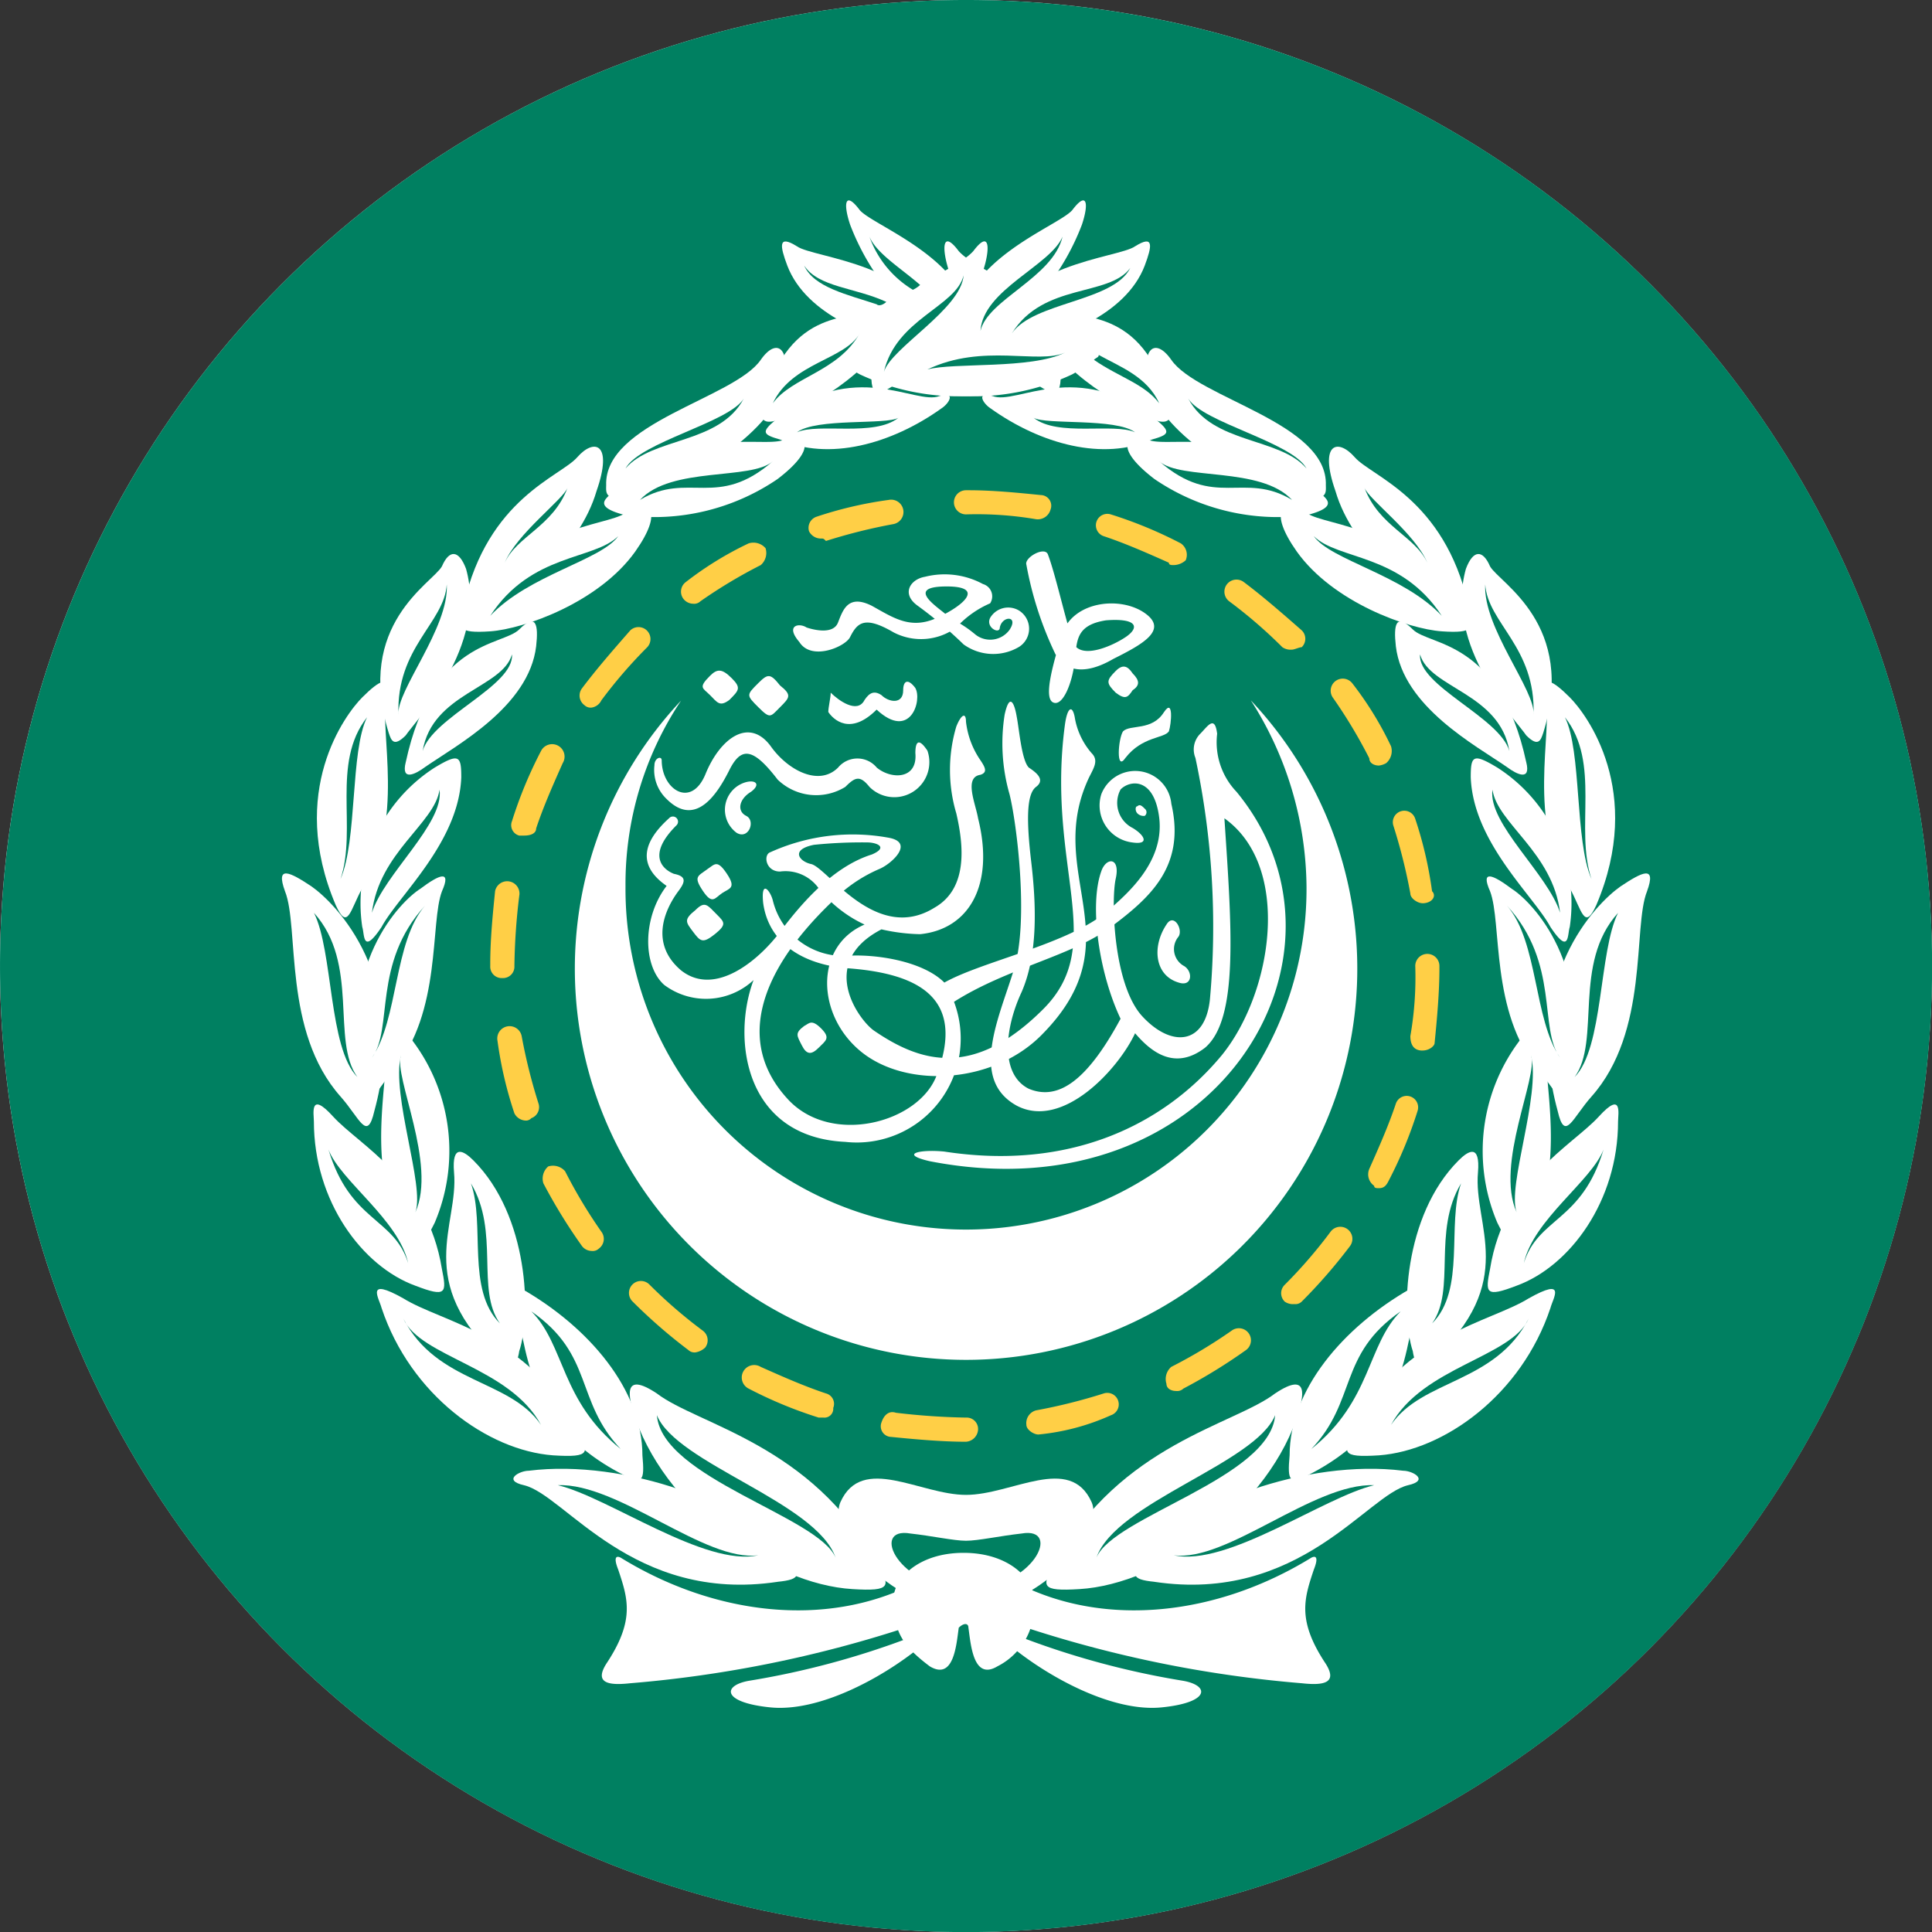<svg id="flag-circle-ar" xmlns="http://www.w3.org/2000/svg" width="103.596" height="103.595" viewBox="0 0 103.596 103.595">
  <rect x="0" y="0" width="103.596" height="103.595" fill="#333333" stroke="none"/>
  <circle id="Ellipse_471" data-name="Ellipse 471" cx="51.798" cy="51.798" r="51.798" transform="translate(0 0)" fill="#fff"/>
  <g id="flag-circle-ar-2" data-name="flag-circle-ar" transform="translate(0.001 0)">
    <path id="Path_6057" data-name="Path 6057" d="M51.927,103.6h-.259A51.793,51.793,0,0,1,0,51.8H0A51.793,51.793,0,0,1,51.668,0h.259A51.793,51.793,0,0,1,103.6,51.8h0A51.793,51.793,0,0,1,51.927,103.6Z" fill="#008061"/>
    <g id="Group_3938" data-name="Group 3938" transform="translate(34.675 29.57)">
      <path id="Path_6058" data-name="Path 6058" d="M43.017,24.22a4.317,4.317,0,0,0-3.108-.388c-.777.129-1.295.906-.388,1.554a22.66,22.66,0,0,1,2.46,2.072,2.714,2.714,0,0,0,2.978.13,1.15,1.15,0,0,0,0-1.942,1.123,1.123,0,0,0-1.554.388c-.259.518.518.906.518.518.129-.647,1.036-.647.518.129a1.281,1.281,0,0,1-1.813.259c-.777-.647-1.036-.647-1.683-1.165S39,24.35,41.075,24.35s.906,1.036-.518,1.683-2.331,0-3.5-.647c-1.295-.647-1.554.259-1.813.906s-1.295.388-1.683.259c-.388-.259-1.165-.129-.388.777.647,1.036,2.46.259,2.719-.259.388-.777.777-1.165,2.331-.259a3.185,3.185,0,0,0,3.367-.259,5.26,5.26,0,0,1,1.813-1.295.686.686,0,0,0-.388-1.036Z" transform="translate(-24.988 -22.474)" fill="#fff"/>
      <path id="Path_6059" data-name="Path 6059" d="M43.668,22.944c-.129-.518-1.295.129-1.165.518a18.808,18.808,0,0,0,1.554,4.791c.518.906,1.554,1.165,3.108.259,1.554-.777,2.978-1.554,1.683-2.46s-3.755-.647-4.4,1.036c-.518,1.683-1.036,3.5-.518,3.755s1.036-1.036,1.165-2.2c.129-1.036,0-1.942,1.683-2.2,1.683-.129,1.813.388,1.036.906s-2.59,1.295-2.849.129c-.388-1.165-.906-3.5-1.295-4.532Z" transform="translate(-22.143 -22.751)" fill="#fff"/>
      <path id="Path_6060" data-name="Path 6060" d="M46.288,27.753c-.518.518-.518.647,0,1.165.518.388.647.259.906-.13.388-.259.388-.518,0-.906-.259-.388-.518-.518-.906-.129Z" transform="translate(-21.138 -21.345)" fill="#fff"/>
      <path id="Path_6061" data-name="Path 6061" d="M48.753,29.452c-.647,1.036-1.813.647-2.2,1.036-.259.388-.388,2.2.129,1.424.906-1.165,2.072-1.036,2.331-1.424.13-.388.259-1.813-.259-1.036Z" transform="translate(-21.012 -20.842)" fill="#fff"/>
      <path id="Path_6062" data-name="Path 6062" d="M34.429,28.734c.388.388,1.424,1.165,1.813.388.259-.388.518-.518.906-.259.388.388,1.165.518,1.165-.259,0-.518.259-.647.647-.129.388.647-.259,2.849-2.072,1.165-1.424,1.424-2.331.518-2.59.129,0-.259.129-.777.129-1.036Z" transform="translate(-24.559 -21.16)" fill="#fff"/>
      <path id="Path_6063" data-name="Path 6063" d="M29.49,27.963c-.647.647-.388.647,0,1.036s.518.647,1.036.259c.518-.518.647-.647.129-1.165s-.777-.518-1.165-.129Z" transform="translate(-26.094 -21.296)" fill="#fff"/>
      <path id="Path_6064" data-name="Path 6064" d="M31.511,28.285c-.647.647-.647.647,0,1.295s.647.518,1.165,0,.647-.647,0-1.165c-.518-.647-.647-.647-1.165-.129Z" transform="translate(-25.525 -21.229)" fill="#fff"/>
      <path id="Path_6065" data-name="Path 6065" d="M27.49,31.741c0,1.554,1.554,2.59,2.331.777.777-1.942,2.331-3.108,3.5-1.554.906,1.295,2.59,2.2,3.626,1.165a1.346,1.346,0,0,1,2.072,0c.777.647,2.2.647,2.072-.777,0-.518.13-.906.647-.129a1.88,1.88,0,0,1-3.108,1.942c-.518-.647-.777-.518-1.295,0a2.973,2.973,0,0,1-3.626-.388c-1.295-1.683-1.942-1.813-2.59-.518s-1.813,3.108-3.367,1.554A2.15,2.15,0,0,1,27.1,32c0-.388.388-.518.388-.259Z" transform="translate(-26.684 -20.541)" fill="#fff"/>
      <path id="Path_6066" data-name="Path 6066" d="M31.164,32.308a1.534,1.534,0,0,0-.518,2.719c.647.389,1.036-.647.518-.906s-.388-.906.259-1.295c.518-.388.259-.647-.259-.518Z" transform="translate(-25.825 -19.942)" fill="#fff"/>
      <path id="Path_6067" data-name="Path 6067" d="M42.734,43.936c-1.165-1.165-3.755-1.554-5.309-1.424a3.9,3.9,0,0,1-3.885-2.978c-.129-.518-.647-1.165-.518.129.259,1.942,1.813,3.237,4.4,3.5,3.885.259,6.475,1.554,4.921,5.7-.906,2.59-5.7,3.885-8.029,1.295-2.719-2.978-1.554-6.734,2.331-10.489a7.87,7.87,0,0,1,2.59-1.813c.647-.259,1.942-1.424.518-1.683a10.713,10.713,0,0,0-6.345.777c-.388.129-.259,1.036.518,1.036A2.183,2.183,0,0,1,36,38.886a6.753,6.753,0,0,0,2.46,1.942c-2.719,1.165-2.59,4.921-.129,6.863s7.122,1.683,9.712-1.036c4.921-5.05,0-8.547,2.46-13.726.259-.518.518-.906.129-1.295a3.887,3.887,0,0,1-.906-1.942c-.129-.647-.388-.518-.518.388-1.036,7.64,2.331,11.784-1.165,15.28-3.755,3.755-6.6,2.849-9.065,1.165-.777-.518-3.108-3.626.388-5.439a10.065,10.065,0,0,0,2.072.259c2.59-.259,4.014-2.59,3.108-6.216-.129-.777-.777-2.2.129-2.331.388-.129.259-.388,0-.777a4.546,4.546,0,0,1-.777-2.072c0-.518-.259-.388-.518.259a8.161,8.161,0,0,0,0,4.662c.388,1.683.647,4.014-1.165,5.05-3.108,1.942-5.7-2.072-6.6-2.331-.647-.129-1.165-.777.13-1.036a25.152,25.152,0,0,1,2.849-.129c.518,0,1.165.259.259.647-2.072.647-3.755,2.59-4.921,4.144s-3.5,3.5-5.309,2.072c-1.683-1.424-.906-3.237-.13-4.273.388-.518.388-.777-.259-.906-.647-.259-1.424-1.036.129-2.59a.275.275,0,1,0-.388-.388c-1.295,1.165-1.813,2.46-.129,3.626-1.295,1.683-1.295,4.273-.129,5.309a3.738,3.738,0,0,0,4.791-.259c-1.165,3.108-.518,8.417,4.921,8.676a5.575,5.575,0,0,0,5.827-7.511c2.849-1.813,6.345-2.46,8.417-4.014s4.014-3.237,3.237-6.6a1.947,1.947,0,0,0-3.755-.518,2,2,0,0,0,1.683,2.59c.906.129.647-.388,0-.777a1.509,1.509,0,0,1-.647-2.072c.518-.518,1.813-.647,2.072,1.554.259,2.331-1.683,4.014-2.719,4.921-2.072,1.813-6.734,2.719-8.806,3.885Z" transform="translate(-26.777 -20.823)" fill="#fff"/>
      <path id="Path_6068" data-name="Path 6068" d="M29.423,35.959c-.518.388-.777.388-.259,1.165s.647.388,1.036.129.777-.259.259-1.036-.647-.518-1.036-.259Z" transform="translate(-26.157 -18.932)" fill="#fff"/>
      <path id="Path_6069" data-name="Path 6069" d="M28.9,37.664c-.647.518-.518.647-.129,1.165s.518.647,1.165.13.518-.647.129-1.036c-.518-.518-.647-.777-1.165-.259Z" transform="translate(-26.284 -18.436)" fill="#fff"/>
      <path id="Path_6070" data-name="Path 6070" d="M33.381,42.441c-.518.388-.388.518-.129,1.036s.518.518.906.13.647-.518.13-1.036-.647-.259-.906-.13Z" transform="translate(-24.935 -16.997)" fill="#fff"/>
      <path id="Path_6071" data-name="Path 6071" d="M47.122,33.7a.476.476,0,0,0,.388.13.243.243,0,0,0,0-.388c-.129-.129-.259-.259-.388-.129-.129,0-.129.259,0,.388Z" transform="translate(-20.806 -19.652)" fill="#fff"/>
      <path id="Path_6072" data-name="Path 6072" d="M49.7,46.749c-.906,1.942-3.885,5.18-6.345,3.885-2.59-1.424-.906-4.791-.13-7.381s.13-7.77-.259-9.324a9.873,9.873,0,0,1-.259-4.273c.259-1.165.518-.647.647.129.129.647.259,2.331.647,2.719.388.259.906.647.388,1.036s-.518,1.813-.259,4.014.388,4.921-.518,6.993c-.906,1.942-1.165,4.4.388,5.18,1.554.647,3.108-.388,4.921-3.755-1.165-2.46-1.683-6.086-1.036-7.9.259-.777,1.036-.777.777.388s-.129,5.7,1.424,7.381,3.367,1.554,3.626-.906a43.382,43.382,0,0,0-.777-12.949,1.19,1.19,0,0,1,.259-1.295c.388-.388.777-1.036.906,0A3.841,3.841,0,0,0,55.136,33.8C62.388,42.6,53.971,56.59,38.691,53.612c-1.683-.388-.518-.647.777-.518,6.734,1.036,11.784-1.424,14.892-5.18,2.719-3.367,3.755-10.1.129-12.69.388,5.827.777,10.748-1.036,12.3-1.683,1.295-2.978.129-3.755-.777Z" transform="translate(-23.511 -20.916)" fill="#fff"/>
      <path id="Path_6073" data-name="Path 6073" d="M48.409,38.252c-.777,1.165-.647,2.719.647,3.108.777.259.777-.647.259-.906a1.036,1.036,0,0,1-.259-1.554c.259-.388-.259-1.295-.647-.647Z" transform="translate(-20.539 -18.246)" fill="#fff"/>
    </g>
    <path id="Path_6074" data-name="Path 6074" d="M60.058,28.9a18.785,18.785,0,0,1,2.978,9.971,18.259,18.259,0,1,1-36.517,0A17.713,17.713,0,0,1,29.5,28.9a20.978,20.978,0,1,0,30.561,0Z" transform="translate(7.02 8.666)" fill="#fff"/>
    <path id="Path_6075" data-name="Path 6075" d="M45.81,71.221h0c-1.295,0-2.719-.13-4.014-.259a.571.571,0,0,1-.518-.777c.13-.388.388-.647.777-.518a36.587,36.587,0,0,0,3.755.259.612.612,0,0,1,.647.647A.694.694,0,0,1,45.81,71.221Zm3.885-.388c-.259,0-.647-.259-.647-.518a.71.71,0,0,1,.518-.777,29.673,29.673,0,0,0,3.626-.906A.614.614,0,0,1,53.58,69.8,12.261,12.261,0,0,1,49.7,70.832ZM38.17,69.926h-.259a23.045,23.045,0,0,1-3.755-1.554.667.667,0,1,1,.647-1.165c1.165.518,2.331,1.036,3.5,1.424a.577.577,0,0,1,.388.777A.474.474,0,0,1,38.17,69.926ZM57.076,68.5c-.259,0-.518-.129-.518-.388a.858.858,0,0,1,.259-.906,26.772,26.772,0,0,0,3.237-1.942.647.647,0,0,1,.777,1.036,29.269,29.269,0,0,1-3.367,2.072A.476.476,0,0,1,57.076,68.5ZM31.307,66.429a.476.476,0,0,1-.388-.129,28.457,28.457,0,0,1-2.978-2.59.641.641,0,1,1,.906-.906,25.9,25.9,0,0,0,2.849,2.46.64.64,0,0,1,.129.906A.982.982,0,0,1,31.307,66.429Zm32.114-2.59a.778.778,0,0,1-.518-.13.626.626,0,0,1,0-.906,25.9,25.9,0,0,0,2.46-2.849.647.647,0,1,1,1.036.777,28.455,28.455,0,0,1-2.59,2.978A.476.476,0,0,1,63.421,63.839ZM25.739,60.991a.673.673,0,0,1-.518-.259,29.27,29.27,0,0,1-2.072-3.367.858.858,0,0,1,.259-.906.858.858,0,0,1,.906.259,26.773,26.773,0,0,0,1.942,3.237.64.64,0,0,1-.129.906A.476.476,0,0,1,25.739,60.991Zm42.215-3.367c-.13,0-.259,0-.259-.129a.743.743,0,0,1-.259-.906c.518-1.165,1.036-2.331,1.424-3.5a.614.614,0,0,1,1.165.388,23.043,23.043,0,0,1-1.554,3.755C68.342,57.494,68.213,57.624,67.954,57.624ZM22.242,54a.712.712,0,0,1-.647-.388,21.076,21.076,0,0,1-.906-3.885.66.66,0,0,1,1.295-.259,29.668,29.668,0,0,0,.906,3.626.629.629,0,0,1-.388.777A.4.4,0,0,1,22.242,54Zm48.042-3.755h0c-.518,0-.647-.388-.647-.777A18.329,18.329,0,0,0,69.9,45.71a.647.647,0,1,1,1.295,0v.129c0,1.295-.13,2.719-.259,4.014C70.932,49.984,70.673,50.243,70.285,50.243ZM20.947,46.358a.612.612,0,0,1-.647-.647v-.129c0-1.295.129-2.59.259-3.885a.66.66,0,1,1,1.295.259,34.209,34.209,0,0,0-.259,3.755A.612.612,0,0,1,20.947,46.358Zm49.337-4.014c-.259,0-.647-.259-.647-.518a29.672,29.672,0,0,0-.906-3.626.614.614,0,1,1,1.165-.388A21.075,21.075,0,0,1,70.8,41.7c.259.259,0,.647-.518.647ZM22.113,38.718h-.259a.577.577,0,0,1-.388-.777,23.043,23.043,0,0,1,1.554-3.755.667.667,0,1,1,1.165.647c-.518,1.165-1.036,2.331-1.424,3.5C22.76,38.588,22.5,38.718,22.113,38.718Zm45.841-3.755c-.259,0-.518-.129-.518-.388a26.775,26.775,0,0,0-1.942-3.237.647.647,0,1,1,1.036-.777A18.114,18.114,0,0,1,68.6,33.926a.858.858,0,0,1-.259.906A1,1,0,0,1,67.954,34.962ZM25.739,31.854a.476.476,0,0,1-.388-.129.64.64,0,0,1-.129-.906c.777-1.036,1.683-2.072,2.59-3.108a.641.641,0,0,1,.906.906,25.9,25.9,0,0,0-2.46,2.849A.694.694,0,0,1,25.739,31.854Zm37.553-3.108a.779.779,0,0,1-.518-.129,25.894,25.894,0,0,0-2.849-2.46.647.647,0,1,1,.777-1.036c1.036.777,2.072,1.683,3.108,2.59a.626.626,0,0,1,0,.906C63.68,28.617,63.421,28.747,63.292,28.747Zm-32.114-2.46a.673.673,0,0,1-.518-.259.64.64,0,0,1,.129-.906,18.114,18.114,0,0,1,3.367-2.072.858.858,0,0,1,.906.259.858.858,0,0,1-.259.906,26.772,26.772,0,0,0-3.237,1.942A.476.476,0,0,1,31.177,26.286Zm25.769-2.072c-.129,0-.259,0-.259-.129-1.165-.518-2.331-1.036-3.5-1.424a.614.614,0,0,1,.388-1.165,23.044,23.044,0,0,1,3.755,1.554.743.743,0,0,1,.259.906A.989.989,0,0,1,56.947,24.214ZM38.041,22.79a.712.712,0,0,1-.647-.388.629.629,0,0,1,.388-.777,21.076,21.076,0,0,1,3.885-.906.66.66,0,1,1,.259,1.295,29.669,29.669,0,0,0-3.626.906C38.17,22.79,38.17,22.79,38.041,22.79Zm11.525-1.036h0a18.963,18.963,0,0,0-3.755-.259.647.647,0,0,1,0-1.295h.129c1.295,0,2.59.129,3.885.259a.571.571,0,0,1,.518.777A.71.71,0,0,1,49.566,21.754Z" transform="translate(5.987 6.087)" fill="#ffcf46"/>
    <g id="Group_3939" data-name="Group 3939" transform="translate(15.117 10.747)">
      <path id="Path_6076" data-name="Path 6076" d="M40.694,15.18c-.777-4.014-6.6-4.273-7.511-4.921-1.036-.647-.906,0-.518,1.036,1.036,2.719,4.662,3.885,6.345,4.273,1.424.259,1.813.388,1.683-.388Z" transform="translate(-5.567 -7.798)" fill="#fff"/>
      <path id="Path_6077" data-name="Path 6077" d="M41.723,15.681c.518-4.014-5.18-5.957-5.957-6.863-.777-1.036-.906-.388-.518.777a12.957,12.957,0,0,0,4.791,6.086c1.165.647,1.554.777,1.683,0Z" transform="translate(-4.783 -8.299)" fill="#fff"/>
      <path id="Path_6078" data-name="Path 6078" d="M45.314,17.642c.518-4.921-4.144-5.7-5.439-7.122-.777-1.036-.906-.388-.647.647a10.919,10.919,0,0,0,4.4,6.216c1.165.777,1.554,1.036,1.683.259Z" transform="translate(-3.583 -7.799)" fill="#fff"/>
      <path id="Path_6079" data-name="Path 6079" d="M45.174,15.543c-4.921-3.237-8.288-1.424-9.712-1.554s-1.813.777.518,2.072a12.417,12.417,0,0,0,8.417.777c1.683-.777,1.165-1.165.777-1.295Z" transform="translate(-4.997 -6.736)" fill="#fff"/>
      <path id="Path_6080" data-name="Path 6080" d="M49.989,17.937c-1.424-5.309-4.921-4.4-5.957-5.05s-1.165-.518-.906.777c.388,2.072,4.014,4.4,5.827,5.05.518.259,1.424.518,1.036-.777Z" transform="translate(-2.431 -7.058)" fill="#fff"/>
      <path id="Path_6081" data-name="Path 6081" d="M50.032,17.8c-4.273-3.367-7.511-.777-8.806-1.295-.906-.259-.518.388-.129.647C43.816,19.1,47.183,20,49.773,18.837c.906-.259,1.036-.388.259-1.036Z" transform="translate(-3.121 -6.016)" fill="#fff"/>
      <path id="Path_6082" data-name="Path 6082" d="M57.091,21.779c.129-3.367-6.863-4.662-8.288-6.734-.906-1.295-1.683-.518-1.165,1.424.647,2.59,5.439,5.439,7.9,5.957,1.683.259,1.554-.259,1.554-.647Z" transform="translate(-1.116 -6.498)" fill="#fff"/>
      <path id="Path_6083" data-name="Path 6083" d="M57.194,21.2c-4.4-3.885-8.029-2.59-9.324-2.978s-1.942.388.259,2.072a11.735,11.735,0,0,0,8.158,1.942c1.554-.388,1.165-.777.906-1.036Z" transform="translate(-1.348 -5.358)" fill="#fff"/>
      <path id="Path_6084" data-name="Path 6084" d="M62.5,26.928c-1.295-5.7-5.18-6.863-6.086-7.9s-1.942-.777-1.036,1.813c.906,3.108,4.144,5.7,5.827,6.475,1.554.518,1.424,0,1.295-.388Z" transform="translate(1.114 -5.254)" fill="#fff"/>
      <path id="Path_6085" data-name="Path 6085" d="M62.961,26.97c-3.108-5.18-7.381-4.921-8.547-5.7-1.295-.777-2.072-.129-.518,2.072,1.942,2.719,5.957,4.144,7.77,4.273s1.554-.259,1.295-.647Z" transform="translate(0.525 -4.509)" fill="#fff"/>
      <path id="Path_6086" data-name="Path 6086" d="M64.893,32.486c1.813-5.827-2.331-8.029-2.849-8.935-.388-.906-.906-.906-1.295.129-1.165,4.144,2.719,8.158,3.237,8.935.647.647.777.259.906-.129Z" transform="translate(2.737 -3.927)" fill="#fff"/>
      <path id="Path_6087" data-name="Path 6087" d="M64.8,33.219c-1.424-6.6-5.18-6.216-6.086-7.122s-1.036-.259-.906.906c.388,3.237,4.273,5.309,5.957,6.475.518.388,1.295.777,1.036-.259Z" transform="translate(1.921 -3.095)" fill="#fff"/>
      <path id="Path_6088" data-name="Path 6088" d="M66.738,40.126c2.59-6.086-.518-10.23-1.424-11.136s-1.554-1.295-1.295,0c.388,1.813-1.036,6.734,1.295,10.23.648,1.165.777,2.331,1.424.906Z" transform="translate(3.741 -2.344)" fill="#fff"/>
      <path id="Path_6089" data-name="Path 6089" d="M66.209,40.358a8.647,8.647,0,0,0-3.885-8.547c-1.295-.777-1.424-.647-1.424.518.129,3.5,3.367,6.345,4.273,8.029,1.036,1.554.906.388,1.036,0Z" transform="translate(2.845 -1.4)" fill="#fff"/>
      <path id="Path_6090" data-name="Path 6090" d="M64.619,48.8c-1.942-7.122,2.072-11.136,3.367-12.043,1.165-.777,1.942-1.165,1.424.259-.777,1.942.13,7.511-2.978,11.007-1.036,1.165-1.424,2.46-1.813.777Z" transform="translate(3.788 0.028)" fill="#fff"/>
      <path id="Path_6091" data-name="Path 6091" d="M65.885,47.211C67.439,41,63.943,37.5,62.907,36.851c-1.036-.777-1.683-1.036-1.165.13.647,1.683,0,6.475,2.59,9.583.906,1.036,1.165,2.072,1.554.647Z" transform="translate(3.039 0.062)" fill="#fff"/>
      <path id="Path_6092" data-name="Path 6092" d="M63.863,42.638A9.828,9.828,0,0,0,62.18,53c.777,1.554.906,1.424,1.683.388,2.072-3.237.777-8.029.906-10.1s-.518-1.036-.906-.647Z" transform="translate(2.99 1.816)" fill="#fff"/>
      <path id="Path_6093" data-name="Path 6093" d="M68.592,46.508c0,4.273-2.59,7.77-5.439,8.806-1.683.647-1.683.388-1.424-.906.777-4.791,4.4-6.6,5.827-8.158,1.295-1.424,1.036-.129,1.036.259Z" transform="translate(3.052 2.879)" fill="#fff"/>
      <path id="Path_6094" data-name="Path 6094" d="M59.608,58.752c4.662-4.273,2.2-7.252,2.46-10.1.129-1.554-.518-1.165-1.036-.647-2.978,2.978-3.108,8.288-2.46,10.23.129.906.518.906,1.036.518Z" transform="translate(2.065 3.467)" fill="#fff"/>
      <path id="Path_6095" data-name="Path 6095" d="M66.685,54.232c-1.554,4.662-5.7,7.64-9.194,7.9-2.072.129-1.942-.13-1.295-1.424,2.59-5.05,7.252-5.7,9.324-6.993,2.072-1.165,1.295,0,1.165.518Z" transform="translate(1.333 5.158)" fill="#fff"/>
      <path id="Path_6096" data-name="Path 6096" d="M54.445,63.214c6.086-3.108,4.921-8.158,6.086-9.453.777-.906-.129-.777-.647-.518-3.626,2.072-6.475,5.439-6.475,8.935-.13,1.424,0,1.554,1.036,1.036Z" transform="translate(0.624 5.114)" fill="#fff"/>
      <path id="Path_6097" data-name="Path 6097" d="M48.034,66.681c7.77,1.165,11.4-4.662,13.6-5.18,1.165-.259.259-.777-.259-.777-5.18-.647-11.784,1.813-13.726,4.532-.906,1.036-.906,1.295.388,1.424Z" transform="translate(-1.252 7.391)" fill="#fff"/>
      <path id="Path_6098" data-name="Path 6098" d="M56.888,58.516C55.334,63.7,49.507,67.839,45.1,68.1c-2.072.129-2.072-.13-1.295-1.424,3.5-6.345,9.583-7.381,11.784-9.065,1.942-1.295,1.424.388,1.295.906Z" transform="translate(-2.337 6.362)" fill="#fff"/>
      <path id="Path_6099" data-name="Path 6099" d="M41.205,15.18c.777-4.014,6.6-4.273,7.511-4.921,1.036-.647.906,0,.518,1.036-1.036,2.719-4.662,3.885-6.345,4.273-1.424.259-1.813.388-1.683-.388Z" transform="translate(-2.971 -7.798)" fill="#fff"/>
      <path id="Path_6100" data-name="Path 6100" d="M39.808,15.681c-.518-4.014,5.18-5.957,5.957-6.863.777-1.036.906-.388.518.777a12.957,12.957,0,0,1-4.791,6.086c-1.165.647-1.554.777-1.683,0Z" transform="translate(-3.386 -8.299)" fill="#fff"/>
      <path id="Path_6101" data-name="Path 6101" d="M36.109,17.642c-.518-4.921,4.144-5.7,5.439-7.122.777-1.036.906-.388.647.647a10.919,10.919,0,0,1-4.4,6.216c-1.165.777-1.554,1.036-1.683.259Z" transform="translate(-4.479 -7.799)" fill="#fff"/>
      <path id="Path_6102" data-name="Path 6102" d="M37.389,15.543c4.921-3.237,8.288-1.424,9.712-1.554s1.813.777-.518,2.072a12.417,12.417,0,0,1-8.417.777c-1.683-.777-1.165-1.165-.777-1.295Z" transform="translate(-4.205 -6.736)" fill="#fff"/>
      <path id="Path_6103" data-name="Path 6103" d="M31.621,17.937c1.424-5.309,4.921-4.4,5.957-5.05s1.165-.518.906.777c-.388,2.072-4.014,4.4-5.827,5.05-.518.259-1.424.518-1.036-.777Z" transform="translate(-5.818 -7.058)" fill="#fff"/>
      <path id="Path_6104" data-name="Path 6104" d="M32.216,17.8c4.273-3.367,7.511-.777,8.806-1.295.906-.259.518.388.129.647C38.432,19.1,35.065,20,32.475,18.837c-.906-.259-1.036-.388-.259-1.036Z" transform="translate(-5.765 -6.016)" fill="#fff"/>
      <path id="Path_6105" data-name="Path 6105" d="M25.1,21.779c-.129-3.367,6.863-4.662,8.288-6.734.906-1.295,1.683-.518,1.165,1.424-.647,2.59-5.439,5.439-7.9,5.957-1.683.259-1.554-.259-1.554-.647Z" transform="translate(-7.714 -6.498)" fill="#fff"/>
      <path id="Path_6106" data-name="Path 6106" d="M25.255,21.2c4.4-3.885,8.029-2.59,9.324-2.978s1.942.388-.259,2.072a11.735,11.735,0,0,1-8.158,1.942c-1.554-.388-1.165-.777-.906-1.036Z" transform="translate(-7.739 -5.358)" fill="#fff"/>
      <path id="Path_6107" data-name="Path 6107" d="M19.216,26.928c1.295-5.7,5.18-6.863,6.086-7.9s1.942-.777,1.036,1.813c-.906,3.108-4.144,5.7-5.827,6.475-1.554.518-1.424,0-1.295-.388Z" transform="translate(-9.47 -5.254)" fill="#fff"/>
      <path id="Path_6108" data-name="Path 6108" d="M19.342,26.97c3.108-5.18,7.381-4.921,8.547-5.7,1.295-.777,2.072-.129.518,2.072-1.942,2.719-5.957,4.144-7.77,4.273s-1.554-.259-1.295-.647Z" transform="translate(-9.466 -4.509)" fill="#fff"/>
      <path id="Path_6109" data-name="Path 6109" d="M16.2,32.486c-1.813-5.827,2.331-8.029,2.849-8.935.388-.906.906-.906,1.295.129,1.165,4.144-2.719,8.158-3.237,8.935-.647.647-.777.259-.906-.129Z" transform="translate(-10.472 -3.927)" fill="#fff"/>
      <path id="Path_6110" data-name="Path 6110" d="M16.812,33.219c1.424-6.6,5.18-6.216,6.086-7.122s1.036-.259.906.906c-.388,3.237-4.273,5.309-5.957,6.475-.518.388-1.295.777-1.036-.259Z" transform="translate(-10.173 -3.095)" fill="#fff"/>
      <path id="Path_6111" data-name="Path 6111" d="M14.13,40.126c-2.59-6.086.518-10.23,1.424-11.136s1.554-1.295,1.295,0c-.388,1.813,1.036,6.734-1.295,10.23-.647,1.165-.777,2.331-1.424.906Z" transform="translate(-11.247 -2.344)" fill="#fff"/>
      <path id="Path_6112" data-name="Path 6112" d="M15.026,40.358a8.647,8.647,0,0,1,3.885-8.547c1.295-.777,1.424-.647,1.424.518-.129,3.5-3.367,6.345-4.273,8.029-1.036,1.554-.906.388-1.036,0Z" transform="translate(-10.719 -1.4)" fill="#fff"/>
      <path id="Path_6113" data-name="Path 6113" d="M16.629,48.8c1.942-7.122-2.072-11.136-3.367-12.043-1.165-.777-1.942-1.165-1.424.259.777,1.942-.129,7.511,2.978,11.007,1.036,1.165,1.424,2.46,1.813.777Z" transform="translate(-11.674 0.028)" fill="#fff"/>
      <path id="Path_6114" data-name="Path 6114" d="M15.189,47.211C13.635,41,17.132,37.5,18.168,36.851c1.036-.777,1.683-1.036,1.165.13-.647,1.683,0,6.475-2.59,9.583-.906,1.036-1.165,2.072-1.554.647Z" transform="translate(-10.752 0.062)" fill="#fff"/>
      <path id="Path_6115" data-name="Path 6115" d="M16.971,42.638A9.828,9.828,0,0,1,18.654,53c-.777,1.554-.906,1.424-1.683.388-2.072-3.237-.777-8.029-.906-10.1s.518-1.036.906-.647Z" transform="translate(-10.462 1.816)" fill="#fff"/>
      <path id="Path_6116" data-name="Path 6116" d="M13,46.508c0,4.273,2.59,7.77,5.439,8.806,1.683.647,1.683.388,1.424-.906-.777-4.791-4.4-6.6-5.827-8.158C12.746,44.824,13,46.119,13,46.508Z" transform="translate(-11.287 2.879)" fill="#fff"/>
      <path id="Path_6117" data-name="Path 6117" d="M21.356,58.752c-4.662-4.273-2.2-7.252-2.46-10.1-.13-1.554.518-1.165,1.036-.647,2.978,2.978,3.108,8.288,2.46,10.23-.129.906-.518.906-1.036.518Z" transform="translate(-9.668 3.467)" fill="#fff"/>
      <path id="Path_6118" data-name="Path 6118" d="M15.857,54.232c1.554,4.662,5.7,7.64,9.194,7.9,2.072.129,1.942-.13,1.295-1.424-2.59-5.05-7.252-5.7-9.324-6.993-2.072-1.165-1.295,0-1.165.518Z" transform="translate(-10.514 5.158)" fill="#fff"/>
      <path id="Path_6119" data-name="Path 6119" d="M27.255,63.214c-6.086-3.108-4.921-8.158-6.086-9.453-.777-.906.13-.777.647-.518,3.626,2.072,6.475,5.439,6.475,8.935.13,1.424,0,1.554-1.036,1.036Z" transform="translate(-8.962 5.114)" fill="#fff"/>
      <path id="Path_6120" data-name="Path 6120" d="M35.426,66.681c-7.77,1.165-11.4-4.662-13.6-5.18-1.165-.259-.259-.777.259-.777,5.18-.647,11.784,1.813,13.726,4.532.906,1.036.906,1.295-.388,1.424Z" transform="translate(-8.846 7.391)" fill="#fff"/>
      <path id="Path_6121" data-name="Path 6121" d="M26.236,58.516C27.79,63.7,33.618,67.839,38.02,68.1c2.072.129,2.072-.13,1.295-1.424-3.5-6.345-9.583-7.381-11.784-9.065-1.942-1.295-1.424.388-1.295.906Z" transform="translate(-7.426 6.362)" fill="#fff"/>
      <path id="Path_6122" data-name="Path 6122" d="M41.6,65.735c-4.662,2.331-10.618,1.683-15.669-1.424-.259-.13-.388,0-.13.647.518,1.554.906,2.719-.647,5.05-.647,1.036.13,1.165,1.295,1.036a64.538,64.538,0,0,0,14.762-2.978l.388-2.331Z" transform="translate(-7.767 8.466)" fill="#fff"/>
      <path id="Path_6123" data-name="Path 6123" d="M39.894,67.6a44.371,44.371,0,0,1-8.676,2.331c-1.424.259-1.424,1.165,1.165,1.424s5.957-1.554,8.029-3.237l-.518-.518Z" transform="translate(-6.191 9.45)" fill="#fff"/>
      <path id="Path_6124" data-name="Path 6124" d="M41.557,64.359c.647,0,1.813-.259,2.978-.388,2.2-.388.647,2.978-2.978,2.978v1.165c3.626,0,7.511-4.014,6.734-5.827-1.165-2.59-4.273-.388-6.734-.388s-5.568-2.2-6.734.388c-.777,1.813,2.978,5.827,6.734,5.827V66.949c-3.626,0-5.18-3.367-2.978-2.978,1.165.13,2.331.388,2.978.388Z" transform="translate(-4.876 7.511)" fill="#fff"/>
      <path id="Path_6125" data-name="Path 6125" d="M42.2,65.735c4.662,2.331,10.618,1.683,15.669-1.424.259-.13.388,0,.129.647-.518,1.554-.906,2.719.647,5.05.647,1.036-.13,1.165-1.295,1.036a64.538,64.538,0,0,1-14.762-2.978L42.2,65.735Z" transform="translate(-2.67 8.466)" fill="#fff"/>
      <path id="Path_6126" data-name="Path 6126" d="M42.418,67.6a44.371,44.371,0,0,0,8.676,2.331c1.424.259,1.424,1.165-1.165,1.424S43.972,69.8,41.9,68.118l.518-.518Z" transform="translate(-2.759 9.45)" fill="#fff"/>
      <path id="Path_6127" data-name="Path 6127" d="M41.014,68.114c.13.906.259,2.849,1.554,2.072a3.577,3.577,0,0,0,1.942-3.626c0-1.036-1.295-2.46-3.755-2.46S37,65.524,37,66.56c0,1.683.388,2.46,1.942,3.626,1.295.777,1.424-1.165,1.554-2.072.259-.259.518-.259.518,0Z" transform="translate(-4.204 8.418)" fill="#fff"/>
    </g>
    <g id="Group_3940" data-name="Group 3940" transform="translate(16.834 12.69)">
      <path id="Path_6128" data-name="Path 6128" d="M48.239,18.077C47.2,17.3,43.447,17.688,42.8,17.3c1.295,1.036,4.273.259,5.439.777Z" transform="translate(-4.211 -7.588)" fill="#008061"/>
      <path id="Path_6129" data-name="Path 6129" d="M55.545,20.255c-.777-1.424-5.568-2.46-6.345-3.755,1.295,2.46,4.921,2.072,6.345,3.755Z" transform="translate(-2.323 -7.824)" fill="#008061"/>
      <path id="Path_6130" data-name="Path 6130" d="M55.122,21.172C53.439,19.359,49.165,20.136,48,19.1c2.978,2.59,4.532.518,7.122,2.072Z" transform="translate(-2.677 -7.057)" fill="#008061"/>
      <path id="Path_6131" data-name="Path 6131" d="M45.559,14.7c1.165.647,2.59,1.165,3.237,2.59-.777-1.036-2.2-1.424-3.5-2.331.13-.129.259-.129.259-.259Z" transform="translate(-3.473 -8.355)" fill="#008061"/>
      <path id="Path_6132" data-name="Path 6132" d="M59.867,24.214c-.647-1.554-3.108-3.367-3.367-4.014.777,2.072,2.719,2.59,3.367,4.014Z" transform="translate(-0.17 -6.733)" fill="#008061"/>
      <path id="Path_6133" data-name="Path 6133" d="M61.263,26.473c-2.2-3.367-5.568-2.978-6.863-4.273.906,1.295,4.791,2.072,6.863,4.273Z" transform="translate(-0.79 -6.143)" fill="#008061"/>
      <path id="Path_6134" data-name="Path 6134" d="M64.091,31.193c.13-3.626-2.46-4.921-2.59-6.993-.13,2.331,2.719,5.7,2.59,6.993Z" transform="translate(1.304 -5.553)" fill="#008061"/>
      <path id="Path_6135" data-name="Path 6135" d="M63.592,32.28c-.518-3.108-4.273-3.367-4.791-5.18-.129,1.683,4.273,3.367,4.791,5.18Z" transform="translate(0.508 -4.698)" fill="#008061"/>
      <path id="Path_6136" data-name="Path 6136" d="M64.8,29.7c1.942,2.46.518,5.957,1.424,8.676-.906-2.072-.518-6.863-1.424-8.676Z" transform="translate(2.278 -3.931)" fill="#008061"/>
      <path id="Path_6137" data-name="Path 6137" d="M62.4,37.5c2.849,3.108,1.683,6.6,2.849,8.158-1.424-2.072-1.165-6.216-2.849-8.158Z" transform="translate(1.57 -1.63)" fill="#008061"/>
      <path id="Path_6138" data-name="Path 6138" d="M67.531,37.8c-2.46,2.719-.906,6.863-2.331,8.806,1.554-1.554,1.295-6.734,2.331-8.806Z" transform="translate(2.396 -1.542)" fill="#008061"/>
      <path id="Path_6139" data-name="Path 6139" d="M65.429,39.3c-.388-3.237-3.367-4.791-3.626-6.6-.259,1.813,2.978,4.532,3.626,6.6Z" transform="translate(1.39 -3.046)" fill="#008061"/>
      <path id="Path_6140" data-name="Path 6140" d="M63.652,43.7c.518,2.2-1.295,6.993-.777,8.417-1.165-2.59,1.165-7.252.777-8.417Z" transform="translate(1.613 0.198)" fill="#008061"/>
      <path id="Path_6141" data-name="Path 6141" d="M67.373,47.6c-1.165,3.885-3.5,3.626-4.273,6.086.518-2.331,3.626-4.4,4.273-6.086Z" transform="translate(1.776 1.349)" fill="#008061"/>
      <path id="Path_6142" data-name="Path 6142" d="M60.854,49c-1.554,2.59-.259,5.7-1.554,7.511C61.113,54.7,60.077,51.2,60.854,49Z" transform="translate(0.656 1.762)" fill="#008061"/>
      <path id="Path_6143" data-name="Path 6143" d="M64.981,54.6c-1.813,3.5-5.7,3.237-7.381,5.7,1.683-3.108,6.475-3.626,7.381-5.7Z" transform="translate(0.154 3.413)" fill="#008061"/>
      <path id="Path_6144" data-name="Path 6144" d="M59.091,54.3c-3.367,2.331-2.331,4.791-4.791,7.381,3.237-2.59,2.978-5.568,4.791-7.381Z" transform="translate(-0.819 3.325)" fill="#008061"/>
      <path id="Path_6145" data-name="Path 6145" d="M59.348,61.5c-3.237-.129-7.9,4.144-10.748,3.755,2.849.647,8.029-3.108,10.748-3.755Z" transform="translate(-2.5 5.448)" fill="#008061"/>
      <path id="Path_6146" data-name="Path 6146" d="M54.983,58.6c-.259,3.367-8.676,5.439-9.583,7.64,1.036-2.978,8.547-5.05,9.583-7.64Z" transform="translate(-3.444 4.593)" fill="#008061"/>
      <path id="Path_6147" data-name="Path 6147" d="M38.719,12.39C37.683,11.483,36.388,10.706,36,9.8a5.481,5.481,0,0,0,2.331,2.849,1.6,1.6,0,0,0,.388-.259Z" transform="translate(-6.216 -9.8)" fill="#008061"/>
      <path id="Path_6148" data-name="Path 6148" d="M37.7,12.942c-1.683-.777-3.626-.777-4.4-1.942.518,1.165,2.331,1.554,3.885,2.072.13.129.389,0,.518-.129Z" transform="translate(-7.013 -9.446)" fill="#008061"/>
      <path id="Path_6149" data-name="Path 6149" d="M33,18.077c1.036-.777,4.791-.388,5.439-.777-1.295,1.036-4.273.259-5.439.777Z" transform="translate(-7.101 -7.588)" fill="#008061"/>
      <path id="Path_6150" data-name="Path 6150" d="M25.9,20.255c.777-1.424,5.568-2.46,6.345-3.755-1.295,2.46-4.921,2.072-6.345,3.755Z" transform="translate(-9.195 -7.824)" fill="#008061"/>
      <path id="Path_6151" data-name="Path 6151" d="M26.5,21.172c1.683-1.813,5.957-1.036,7.122-2.072-2.978,2.59-4.532.518-7.122,2.072Z" transform="translate(-9.018 -7.057)" fill="#008061"/>
      <path id="Path_6152" data-name="Path 6152" d="M32,17.555c1.036-2.2,3.885-2.331,4.662-3.755C35.5,15.872,33.036,16.131,32,17.555Z" transform="translate(-7.396 -8.62)" fill="#008061"/>
      <path id="Path_6153" data-name="Path 6153" d="M38.4,15.506c2.978-1.424,5.957-.259,7.381-.906-1.813.906-5.957.518-7.381.906Z" transform="translate(-5.509 -8.384)" fill="#008061"/>
      <path id="Path_6154" data-name="Path 6154" d="M20.9,24.214c.647-1.554,3.108-3.367,3.367-4.014-.777,2.072-2.719,2.59-3.367,4.014Z" transform="translate(-10.67 -6.733)" fill="#008061"/>
      <path id="Path_6155" data-name="Path 6155" d="M20.3,26.473c2.2-3.367,5.568-2.978,6.863-4.273-.906,1.295-4.791,2.072-6.863,4.273Z" transform="translate(-10.847 -6.143)" fill="#008061"/>
      <path id="Path_6156" data-name="Path 6156" d="M16.5,31.193c-.13-3.626,2.46-4.921,2.59-6.993.13,2.331-2.719,5.7-2.59,6.993Z" transform="translate(-11.969 -5.553)" fill="#008061"/>
      <path id="Path_6157" data-name="Path 6157" d="M17.5,32.28c.518-3.108,4.273-3.367,4.791-5.18.129,1.683-4.273,3.367-4.791,5.18Z" transform="translate(-11.673 -4.698)" fill="#008061"/>
      <path id="Path_6158" data-name="Path 6158" d="M15.524,29.7c-1.942,2.46-.518,5.957-1.424,8.676.906-2.072.518-6.863,1.424-8.676Z" transform="translate(-12.676 -3.931)" fill="#008061"/>
      <path id="Path_6159" data-name="Path 6159" d="M18.249,37.5c-2.849,3.108-1.683,6.6-2.849,8.158,1.424-2.072,1.165-6.216,2.849-8.158Z" transform="translate(-12.292 -1.63)" fill="#008061"/>
      <path id="Path_6160" data-name="Path 6160" d="M13,37.8c2.46,2.719.906,6.863,2.331,8.806C13.777,45.052,14.036,39.872,13,37.8Z" transform="translate(-13 -1.542)" fill="#008061"/>
      <path id="Path_6161" data-name="Path 6161" d="M15.4,39.3c.388-3.237,3.367-4.791,3.626-6.6.259,1.813-2.978,4.532-3.626,6.6Z" transform="translate(-12.292 -3.046)" fill="#008061"/>
      <path id="Path_6162" data-name="Path 6162" d="M16.621,43.7c-.518,2.2,1.295,6.993.777,8.417,1.165-2.59-1.165-7.252-.777-8.417Z" transform="translate(-11.96 0.198)" fill="#008061"/>
      <path id="Path_6163" data-name="Path 6163" d="M13.6,47.6c1.165,3.885,3.5,3.626,4.273,6.086-.518-2.331-3.626-4.4-4.273-6.086Z" transform="translate(-12.823 1.349)" fill="#008061"/>
      <path id="Path_6164" data-name="Path 6164" d="M19.5,49c1.554,2.59.259,5.7,1.554,7.511C19.241,54.7,20.277,51.2,19.5,49Z" transform="translate(-11.083 1.762)" fill="#008061"/>
      <path id="Path_6165" data-name="Path 6165" d="M16.7,54.6c1.813,3.5,5.7,3.237,7.381,5.7C22.4,57.19,17.606,56.672,16.7,54.6Z" transform="translate(-11.909 3.413)" fill="#008061"/>
      <path id="Path_6166" data-name="Path 6166" d="M22,54.3c3.367,2.331,2.331,4.791,4.791,7.381C23.554,59.091,23.813,56.113,22,54.3Z" transform="translate(-10.346 3.325)" fill="#008061"/>
      <path id="Path_6167" data-name="Path 6167" d="M23.1,61.5c3.237-.129,7.9,4.144,10.748,3.755C31,65.9,25.819,62.148,23.1,61.5Z" transform="translate(-10.021 5.448)" fill="#008061"/>
      <path id="Path_6168" data-name="Path 6168" d="M27.2,58.6c.259,3.367,8.676,5.439,9.583,7.64-1.036-2.978-8.547-5.05-9.583-7.64Z" transform="translate(-8.812 4.593)" fill="#008061"/>
      <path id="Path_6169" data-name="Path 6169" d="M36.6,16.58c.647-2.849,3.885-3.5,4.273-5.18-.13,1.813-3.885,3.885-4.273,5.18Z" transform="translate(-6.039 -9.328)" fill="#008061"/>
      <path id="Path_6170" data-name="Path 6170" d="M45,9.8c-.518,2.2-4.014,3.367-4.4,5.05.129-2.2,3.755-3.5,4.4-5.05Z" transform="translate(-4.86 -9.8)" fill="#008061"/>
      <path id="Path_6171" data-name="Path 6171" d="M41.9,14.6c1.683-2.719,5.18-1.942,6.345-3.5-.906,1.813-5.18,1.813-6.345,3.5Z" transform="translate(-4.476 -9.417)" fill="#008061"/>
    </g>
  </g>
</svg>
